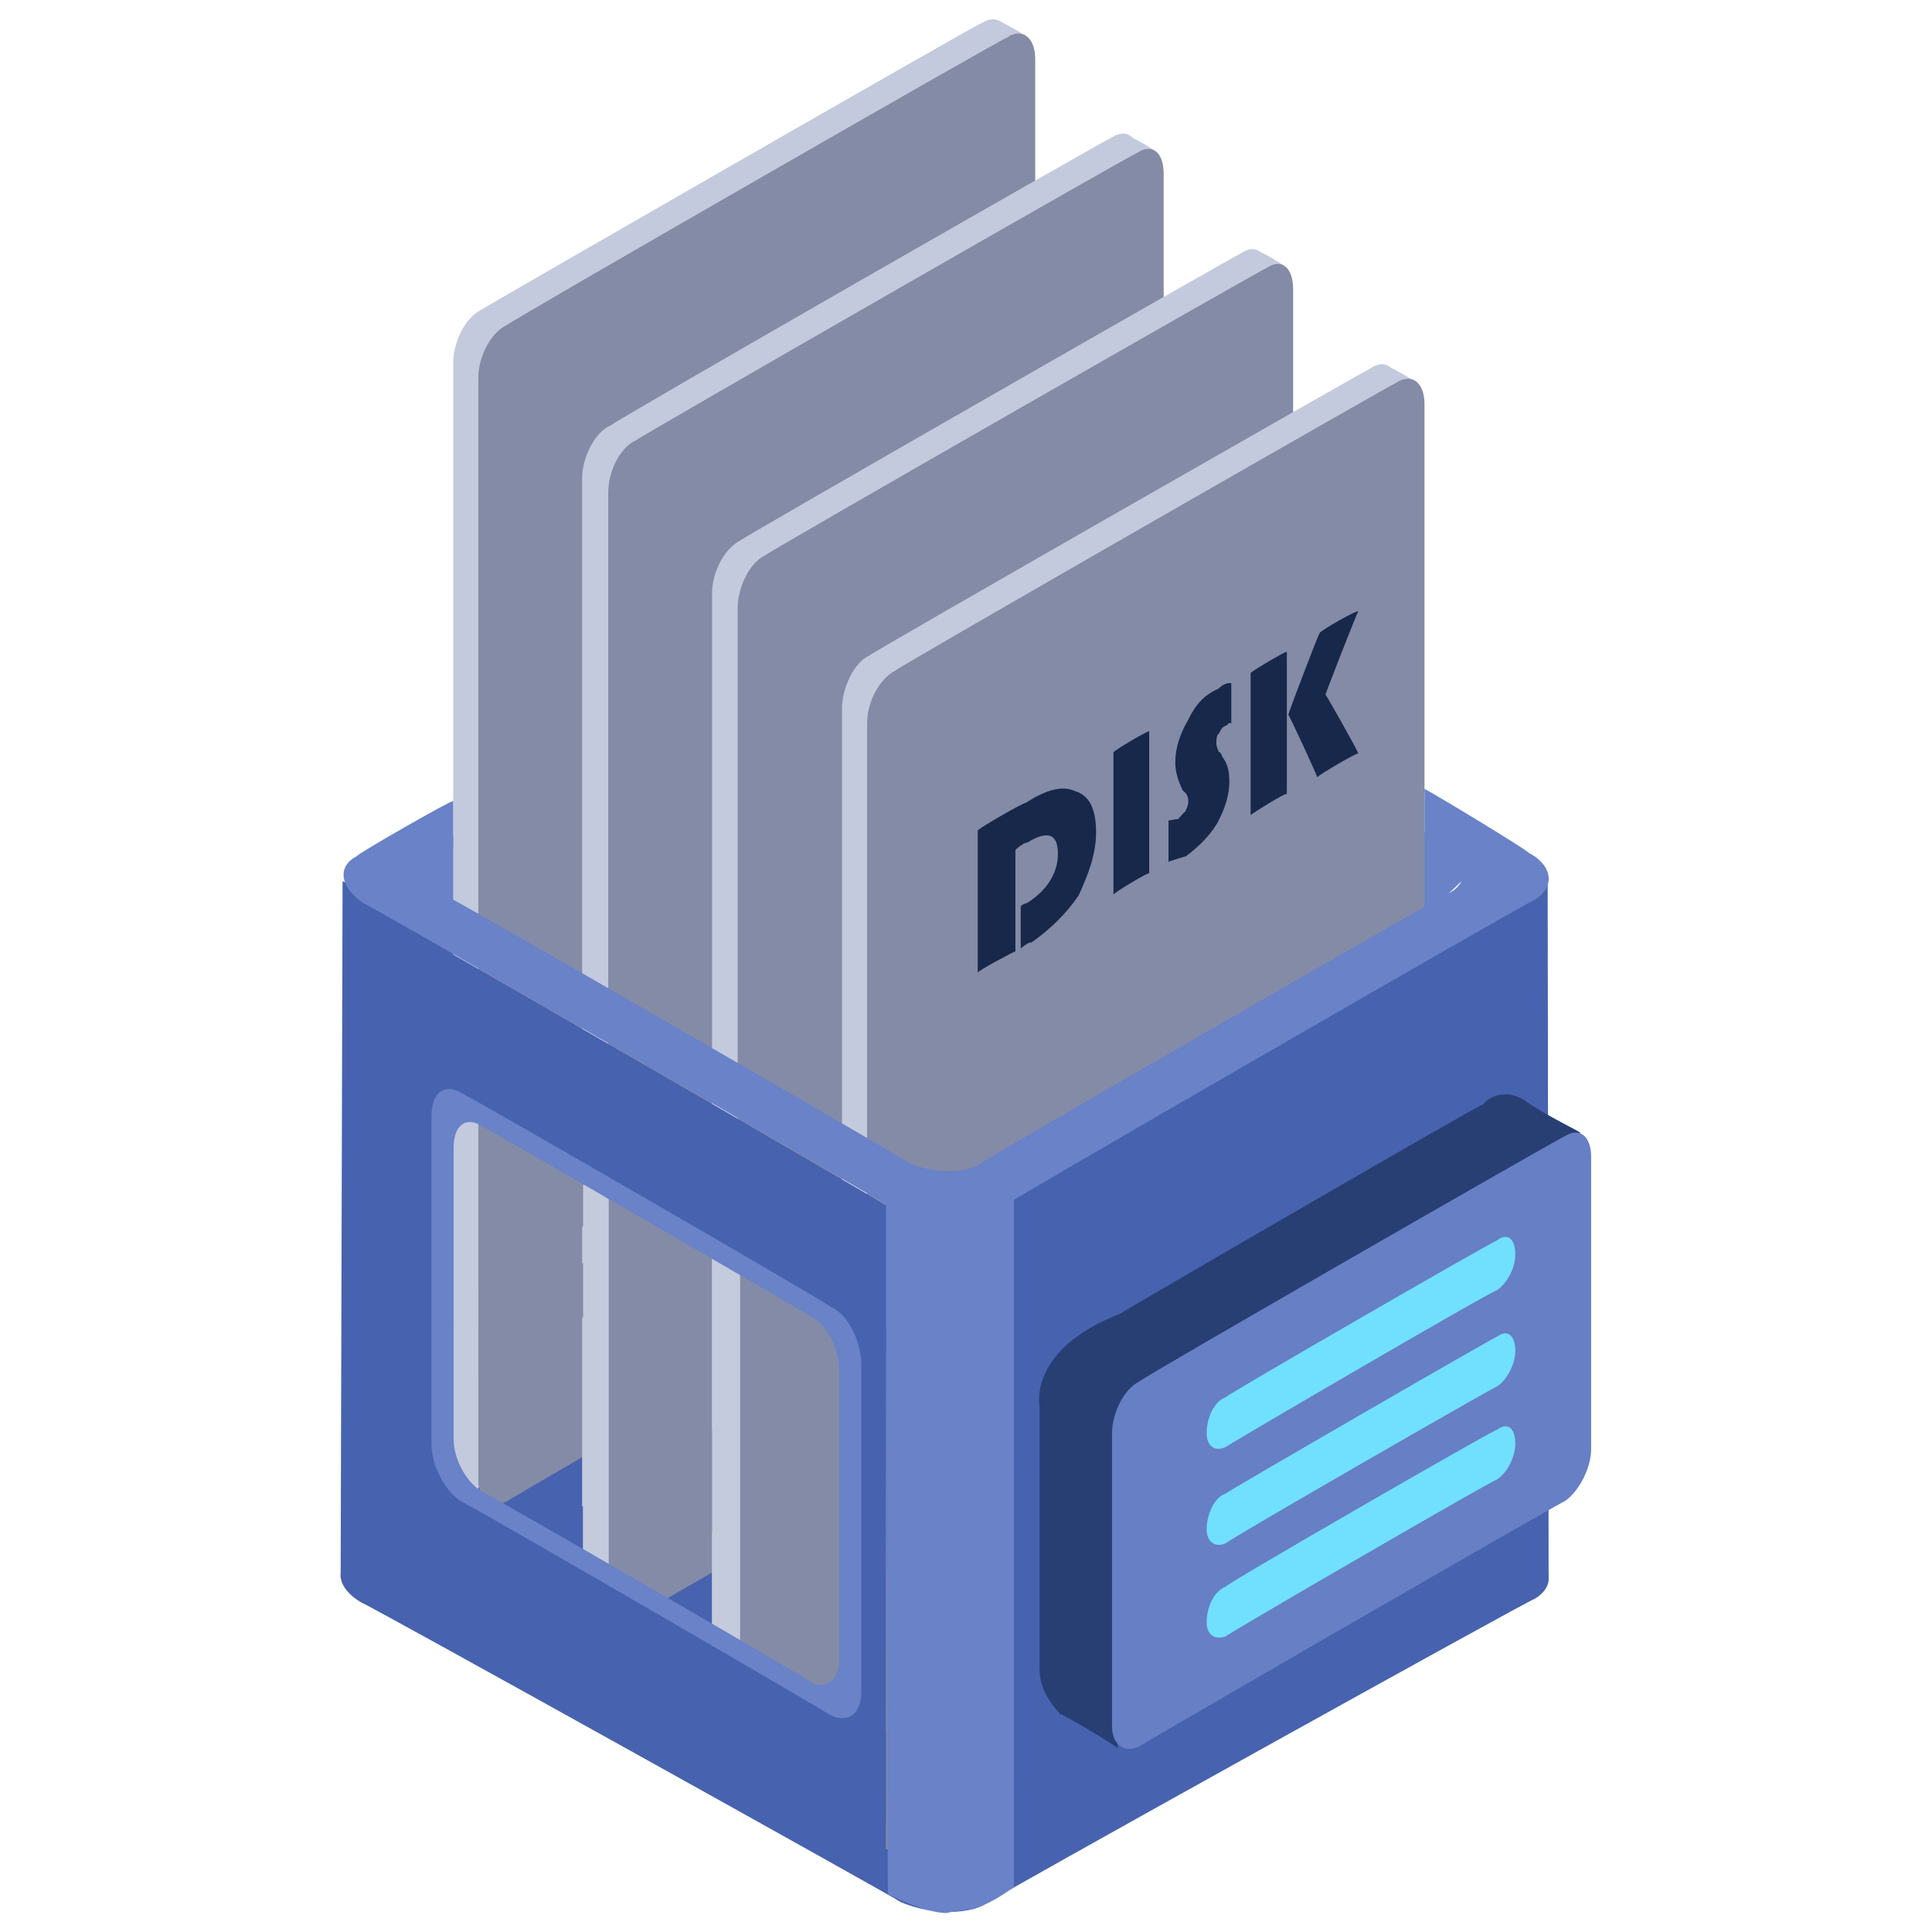 <svg xmlns="http://www.w3.org/2000/svg" version="1.1" xmlns:xlink="http://www.w3.org/1999/xlink" width="100%" height="100%" id="svgWorkerArea" viewBox="0 0 400 400" xmlns:artdraw="https://artdraw.muisca.co" style="background: white;"><defs id="defsdoc"><pattern id="patternBool" x="0" y="0" width="10" height="10" patternUnits="userSpaceOnUse" patternTransform="rotate(35)"><circle cx="5" cy="5" r="4" style="stroke: none;fill: #ff000070;"></circle></pattern></defs><g id="fileImp-375086933" class="cosito"><path id="pathImp-897310463" fill="#4762AF" class="grouped" d="M70.928 182.446C70.928 181.903 70.528 326.403 70.528 326.668 70.528 326.403 195.528 395.503 195.528 395.836 195.528 395.503 195.528 251.603 195.528 251.935 195.528 251.603 70.928 181.903 70.928 182.446 70.928 181.903 70.928 181.903 70.928 182.446"></path><path id="pathImp-291528855" fill="#6982C8" class="grouped" d="M289.428 170.811C289.428 170.403 308.628 176.603 308.628 176.869 308.628 176.603 292.728 191.803 292.728 192.084 292.728 191.803 289.428 170.403 289.428 170.811 289.428 170.403 289.428 170.403 289.428 170.811M95.228 171.829C95.228 171.603 85.428 180.603 85.428 180.98 85.428 180.603 93.828 188.303 93.828 188.697 93.828 188.303 95.228 171.603 95.228 171.829 95.228 171.603 95.228 171.603 95.228 171.829"></path><path id="pathImp-233493993" fill="#4762AF" class="grouped" d="M204.728 259.724C199.828 256.503 191.928 256.303 187.928 258.958 187.928 258.603 73.428 322.103 73.428 322.467 69.028 324.503 69.728 328.803 74.828 331.793 74.828 331.403 186.428 393.503 186.428 393.774 191.728 396.103 199.028 396.603 203.428 394.539 203.428 394.103 317.728 330.603 317.728 331.03 322.128 328.403 321.428 324.103 316.428 321.704 316.428 321.503 204.728 259.503 204.728 259.724 204.728 259.503 204.728 259.503 204.728 259.724"></path><path id="pathImp-806269496" fill="#C4CADD" class="grouped" d="M208.928 9.131C208.928 4.703 206.428 2.803 203.228 4.78 203.228 4.403 99.428 64.103 99.428 64.258 96.428 65.803 93.828 70.603 93.828 75.217 93.828 74.903 93.828 303.303 93.828 303.483 93.828 307.503 96.428 309.403 99.428 307.834 99.428 307.503 203.228 248.003 203.228 248.356 206.428 246.303 208.928 241.103 208.928 237.398 208.928 237.103 208.928 8.803 208.928 9.131 208.928 8.803 208.928 8.803 208.928 9.131"></path><path id="pathImp-438601317" fill="#C4CADD" class="grouped" d="M206.728 4.328C206.728 4.103 212.328 7.203 212.328 7.498 212.328 7.203 205.928 9.903 205.928 10.36 205.928 9.903 203.428 7.103 203.428 7.306 203.428 7.103 206.728 4.103 206.728 4.328 206.728 4.103 206.728 4.103 206.728 4.328"></path><path id="pathImp-968357597" fill="#848BA6" class="grouped" d="M214.328 12.172C214.328 7.703 211.528 5.603 208.428 7.819 208.428 7.403 104.928 66.903 104.928 67.297 101.528 68.903 99.028 73.903 99.028 78.258 99.028 77.903 99.028 306.103 99.028 306.522 99.028 310.503 101.528 312.403 104.928 310.873 104.928 310.503 208.428 251.003 208.428 251.397 211.528 249.303 214.328 244.503 214.328 240.436 214.328 240.103 214.328 11.803 214.328 12.172 214.328 11.803 214.328 11.803 214.328 12.172"></path><path id="pathImp-296197748" fill="#C4CADD" class="grouped" d="M235.828 32.965C235.828 28.303 233.228 26.303 229.928 28.614 229.928 28.303 126.428 87.603 126.428 88.09 123.228 89.403 120.528 94.603 120.528 99.051 120.528 98.603 120.528 327.003 120.528 327.315 120.528 331.303 123.228 333.103 126.428 331.668 126.428 331.403 229.928 271.903 229.928 272.19 233.228 270.003 235.828 265.303 235.828 261.229 235.828 260.803 235.828 32.703 235.828 32.965 235.828 32.703 235.828 32.703 235.828 32.965"></path><path id="pathImp-549912713" fill="#C4CADD" class="grouped" d="M233.428 28.162C233.428 27.803 239.028 30.903 239.028 31.332 239.028 30.903 232.828 33.903 232.828 34.192 232.828 33.903 230.228 30.803 230.228 31.14 230.228 30.803 233.428 27.803 233.428 28.162 233.428 27.803 233.428 27.803 233.428 28.162"></path><path id="pathImp-898524776" fill="#848BA6" class="grouped" d="M240.928 36.004C240.928 31.403 238.428 29.603 235.428 31.653 235.428 31.303 131.728 90.803 131.728 91.131 128.428 92.603 125.928 97.403 125.928 102.09 125.928 101.803 125.928 330.003 125.928 330.356 125.928 334.303 128.428 336.103 131.728 334.707 131.728 334.503 235.428 274.803 235.428 275.231 238.428 273.003 240.928 268.303 240.928 264.27 240.928 264.003 240.928 35.703 240.928 36.004 240.928 35.703 240.928 35.703 240.928 36.004"></path><path id="pathImp-540263995" fill="#C4CADD" class="grouped" d="M262.628 56.799C262.628 52.303 259.928 50.303 256.928 52.449 256.928 52.203 153.228 111.603 153.228 111.924 150.028 113.603 147.428 118.303 147.428 122.885 147.428 122.603 147.428 350.903 147.428 351.149 147.428 355.003 150.028 357.003 153.228 355.502 153.228 355.103 256.928 295.603 256.928 296.024 259.928 294.003 262.628 288.903 262.628 285.063 262.628 284.903 262.628 56.403 262.628 56.799 262.628 56.403 262.628 56.403 262.628 56.799"></path><path id="pathImp-626586174" fill="#C4CADD" class="grouped" d="M260.228 51.994C260.228 51.603 265.928 54.803 265.928 55.166 265.928 54.803 259.928 57.803 259.928 58.026 259.928 57.803 257.228 54.803 257.228 54.972 257.228 54.803 260.228 51.603 260.228 51.994 260.228 51.603 260.228 51.603 260.228 51.994"></path><path id="pathImp-300221967" fill="#848BA6" class="grouped" d="M267.728 59.838C267.728 55.303 265.228 53.403 262.228 55.487 262.228 55.203 158.428 114.603 158.428 114.965 155.328 116.403 152.728 121.403 152.728 125.924 152.728 125.603 152.728 353.903 152.728 354.19 152.728 358.103 155.328 360.003 158.428 358.541 158.428 358.303 262.228 298.603 262.228 299.063 265.228 297.003 267.728 292.003 267.728 288.105 267.728 287.903 267.728 59.403 267.728 59.838 267.728 59.403 267.728 59.403 267.728 59.838"></path><path id="pathImp-166377279" fill="#C4CADD" class="grouped" d="M289.428 80.633C289.428 76.103 286.728 74.103 283.728 76.28 283.728 76.103 179.928 135.403 179.928 135.758 176.928 137.103 174.328 142.303 174.328 146.719 174.328 146.403 174.328 374.503 174.328 374.983 174.328 378.903 176.928 380.903 179.928 379.334 179.928 379.003 283.728 319.503 283.728 319.858 286.728 317.603 289.428 312.603 289.428 308.898 289.428 308.503 289.428 80.403 289.428 80.633 289.428 80.403 289.428 80.403 289.428 80.633"></path><path id="pathImp-347737818" fill="#C4CADD" class="grouped" d="M286.928 75.828C286.928 75.403 292.728 78.603 292.728 79 292.728 78.603 286.728 81.603 286.728 81.86 286.728 81.603 283.928 78.403 283.928 78.806 283.928 78.403 286.928 75.403 286.928 75.828 286.928 75.403 286.928 75.403 286.928 75.828"></path><path id="pathImp-111619762" fill="#848BA6" class="grouped" d="M294.928 83.672C294.928 79.103 292.228 77.103 288.928 79.322 288.928 79.103 185.428 138.403 185.428 138.799 182.228 140.403 179.528 145.103 179.528 149.758 179.528 149.403 179.528 377.803 179.528 378.024 179.528 381.903 182.228 383.903 185.428 382.375 185.428 382.103 288.928 322.503 288.928 322.897 292.228 320.803 294.928 316.003 294.928 311.939 294.928 311.803 294.928 83.403 294.928 83.672 294.928 83.403 294.928 83.403 294.928 83.672"></path><path id="pathImp-370533955" fill="#4762AF" class="grouped" d="M194.928 250.167C194.928 250.003 320.428 181.803 320.428 181.97 320.428 181.803 320.628 327.003 320.628 327.259 320.628 327.003 194.928 300.603 194.928 300.832 194.928 300.603 194.928 250.003 194.928 250.167 194.928 250.003 194.928 250.003 194.928 250.167"></path><path id="pathImp-607140165" fill="#6982C8" class="grouped" d="M183.228 247.808C183.228 247.503 209.928 246.503 209.928 246.698 209.928 246.503 209.928 390.403 209.928 390.839 209.928 390.403 206.728 393.503 201.428 395.298 199.928 395.503 197.928 395.603 195.928 396.078 192.328 396.003 188.028 394.103 183.828 392.214 183.828 392.003 183.228 247.503 183.228 247.808 183.228 247.503 183.228 247.503 183.228 247.808"></path><path id="pathImp-818134675" fill="#4762AF" class="grouped" d="M183.428 249.578C183.428 249.303 91.228 196.003 91.228 196.197 91.228 196.003 91.228 226.903 91.228 227.023 91.228 226.903 183.428 280.003 183.428 280.404 183.428 280.003 183.428 249.303 183.428 249.578 183.428 249.303 183.428 249.303 183.428 249.578M183.428 358.728C183.428 358.303 91.228 305.003 91.228 305.348 91.228 305.003 91.228 337.003 91.228 337.289 91.228 337.003 183.428 390.303 183.428 390.67 183.428 390.303 183.428 358.303 183.428 358.728 183.428 358.303 183.428 358.303 183.428 358.728"></path><path id="pathImp-847926327" fill="#4762AF" class="grouped" d="M183.428 274.126C183.428 273.903 176.228 269.503 176.228 269.819 176.228 269.503 176.228 372.603 176.228 372.966 176.228 372.603 183.428 377.003 183.428 377.273 183.428 377.003 183.428 273.903 183.428 274.126 183.428 273.903 183.428 273.903 183.428 274.126"></path><path id="pathImp-876802552" fill="#6982C8" class="grouped" d="M93.828 165.86C93.828 165.403 93.828 175.103 93.828 175.429 93.828 175.103 91.228 176.603 91.228 176.896 87.428 178.803 87.928 182.403 92.028 185.299 92.028 184.903 188.028 240.403 188.028 240.628 192.328 242.803 198.828 243.103 202.428 241.233 202.428 240.803 300.428 184.403 300.428 184.696 304.228 182.303 303.728 178.403 299.428 176.293 299.428 175.903 294.928 173.303 294.928 173.573 294.928 173.303 294.928 163.103 294.928 163.363 294.928 163.103 316.428 176.103 316.428 176.516 321.428 179.103 322.128 183.603 317.728 186.296 317.728 185.903 203.828 251.603 203.828 252.083 199.228 254.303 191.728 253.903 186.828 251.383 186.828 251.003 75.228 186.603 75.228 186.997 70.328 183.603 69.728 179.403 73.928 177.219 73.928 176.803 93.828 165.403 93.828 165.86 93.828 165.403 93.828 165.403 93.828 165.86"></path><path id="pathImp-31720899" fill="#4762AF" class="grouped" d="M209.928 301.139C209.928 300.903 209.928 370.803 209.928 371.141 209.928 370.803 305.928 321.803 305.928 322.257 305.928 321.803 209.928 300.903 209.928 301.139 209.928 300.903 209.928 300.903 209.928 301.139M120.728 321.101C120.728 320.903 120.728 311.603 120.728 311.824 120.728 311.603 112.728 316.103 112.728 316.523 112.728 316.103 120.728 320.903 120.728 321.101 120.728 320.903 120.728 320.903 120.728 321.101"></path><path id="pathImp-112460250" fill="#848BA6" class="grouped" d="M126.028 308.766C126.028 308.503 173.428 280.403 173.428 280.748 173.428 280.403 173.728 302.003 173.728 302.256 173.728 302.003 130.928 326.603 130.928 326.979 130.928 326.603 126.028 324.003 126.028 324.28 126.028 324.003 126.028 308.503 126.028 308.766 126.028 308.503 126.028 308.503 126.028 308.766M153.228 321.291C153.228 320.903 173.728 309.103 173.728 309.436 173.728 309.103 173.728 351.503 173.728 351.904 173.728 351.503 153.228 339.903 153.228 340.05 153.228 339.903 153.228 320.903 153.228 321.291 153.228 320.903 153.228 320.903 153.228 321.291"></path><path id="pathImp-119349603" fill="#C4CADD" class="grouped" d="M99.028 232.867C99.028 232.503 93.828 230.003 93.828 230.174 93.828 230.003 93.828 306.103 93.828 306.491 93.828 306.103 99.028 310.603 99.028 310.929 99.028 310.603 99.028 232.503 99.028 232.867 99.028 232.503 99.028 232.503 99.028 232.867"></path><path id="pathImp-698054276" fill="#848BA6" class="grouped" d="M99.028 232.867C99.028 232.503 128.428 249.303 128.428 249.653 128.428 249.303 99.028 266.303 99.028 266.596 99.028 266.303 99.028 232.503 99.028 232.867 99.028 232.503 99.028 232.503 99.028 232.867M99.028 274.265C99.028 273.903 99.028 285.303 99.028 285.468 99.028 285.303 144.528 258.903 144.528 259.037 144.528 258.903 135.028 253.103 135.028 253.548 135.028 253.103 99.028 273.903 99.028 274.265 99.028 273.903 99.028 273.903 99.028 274.265"></path><path id="pathImp-23969133" fill="#C4CBDC" class="grouped" d="M120.728 245.236C120.728 245.003 120.728 320.803 120.728 320.987 120.728 320.803 126.028 323.803 126.028 324.176 126.028 323.803 126.028 248.003 126.028 248.383 126.028 248.003 120.728 245.003 120.728 245.236 120.728 245.003 120.728 245.003 120.728 245.236M147.428 260.745C147.428 260.403 147.428 336.103 147.428 336.634 147.428 336.103 153.228 339.503 153.228 339.9 153.228 339.503 153.228 263.603 153.228 263.91 153.228 263.603 147.428 260.403 147.428 260.745 147.428 260.403 147.428 260.403 147.428 260.745"></path><path id="pathImp-702641848" fill="#6982C8" class="grouped" d="M89.328 271.362C89.328 271.003 93.928 273.903 93.928 274.065 93.928 273.903 93.928 297.603 93.928 298.018 93.928 302.003 96.428 306.803 99.828 308.868 99.828 308.503 168.028 348.003 168.028 348.323 170.928 349.803 173.728 347.803 173.728 343.999 173.728 343.803 173.728 319.503 173.728 320.046 173.728 319.503 178.328 322.503 178.328 322.749 178.328 322.503 178.328 349.903 178.328 350.273 178.328 354.803 175.528 356.903 171.928 355.103 171.928 354.903 95.728 310.603 95.728 311.008 92.028 308.803 89.328 303.303 89.328 298.884 89.328 298.603 89.328 271.003 89.328 271.362 89.328 271.003 89.328 271.003 89.328 271.362"></path><path id="pathImp-777990156" fill="#6982C8" class="grouped" d="M178.328 322.939C178.328 322.803 173.728 319.903 173.728 320.234 173.728 319.903 173.728 283.303 173.728 283.501 173.728 279.003 170.928 274.103 168.028 272.653 168.028 272.503 99.828 233.003 99.828 233.199 96.428 231.003 93.928 233.003 93.928 237.52 93.928 237.303 93.928 273.903 93.928 274.255 93.928 273.903 89.328 271.303 89.328 271.55 89.328 271.303 89.328 231.003 89.328 231.249 89.328 226.103 92.028 224.103 95.728 226.416 95.728 226.103 171.928 270.103 171.928 270.511 175.528 272.103 178.328 277.603 178.328 282.636 178.328 282.403 178.328 322.803 178.328 322.939 178.328 322.803 178.328 322.803 178.328 322.939"></path><path id="pathImp-598036280" fill="#273F73" class="grouped" d="M215.228 345.607C215.228 345.103 215.228 290.903 215.228 291.256 215.228 290.903 212.828 279.403 231.928 271.994 231.928 271.803 307.228 228.103 307.228 228.566 307.228 228.103 311.228 224.503 316.228 228.241 320.928 231.403 327.228 234.303 327.228 234.565 327.228 234.303 239.728 285.503 239.028 285.339 238.428 284.503 231.428 287.103 231.428 298.406 231.428 298.003 231.428 361.603 231.428 361.999 231.428 361.603 219.428 354.503 219.428 354.87 219.428 354.503 215.228 351.003 215.228 345.607 215.228 345.103 215.228 345.103 215.228 345.607"></path><path id="pathImp-28478187" fill="#677FC4" class="grouped" d="M329.428 239.56C329.428 235.103 326.928 233.303 323.928 235.274 323.928 235.003 235.828 285.603 235.828 286.054 232.828 287.503 230.228 292.403 230.228 296.884 230.228 296.503 230.228 357.003 230.228 357.335 230.228 361.303 232.828 363.003 235.828 361.619 235.828 361.403 323.928 310.503 323.928 310.839 326.928 308.803 329.428 303.903 329.428 300.012 329.428 299.503 329.428 239.303 329.428 239.56 329.428 239.303 329.428 239.303 329.428 239.56"></path><path id="pathImp-881659567" fill="#71E0FF" class="grouped" d="M313.728 259.747C313.728 256.503 312.128 255.103 309.928 256.826 309.928 256.503 253.728 288.903 253.728 289.318 251.428 290.103 249.828 293.503 249.828 296.698 249.828 299.403 251.428 300.603 253.728 299.618 253.728 299.403 309.928 266.603 309.928 267.126 312.128 265.603 313.728 262.403 313.728 259.747 313.728 259.503 313.728 259.503 313.728 259.747M313.728 279.678C313.728 276.503 312.128 275.103 309.928 276.758 309.928 276.503 253.728 309.003 253.728 309.25 251.428 310.003 249.828 313.503 249.828 316.63 249.828 319.103 251.428 320.503 253.728 319.55 253.728 319.103 309.928 286.803 309.928 287.058 312.128 285.603 313.728 282.303 313.728 279.678 313.728 279.403 313.728 279.403 313.728 279.678M313.728 298.938C313.728 295.603 312.128 294.403 309.928 296.018 309.928 295.603 253.728 328.003 253.728 328.51 251.428 329.403 249.828 332.603 249.828 335.891 249.828 338.403 251.428 339.603 253.728 338.812 253.728 338.503 309.928 305.903 309.928 306.32 312.128 304.903 313.728 301.503 313.728 298.938 313.728 298.603 313.728 298.603 313.728 298.938"></path><path id="pathImp-146024437" fill="#17284A" class="grouped" d="M210.228 176.022C210.228 175.803 210.228 196.803 210.228 196.992 210.228 196.803 202.428 201.003 202.428 201.368 202.428 201.003 202.428 171.603 202.428 171.95 202.428 171.603 212.328 165.903 212.328 166.25 216.728 163.403 220.028 162.603 222.528 163.78 225.428 164.603 226.928 167.303 226.928 172.315 226.928 176.603 225.528 180.603 223.328 185.376 220.828 189.103 217.428 192.403 213.528 195.15 213.228 195.003 212.328 195.503 211.328 196.368 211.328 196.003 211.328 187.403 211.328 187.725 211.328 187.403 212.528 186.903 212.528 187.024 216.928 184.303 219.028 180.603 219.028 176.798 219.028 172.603 216.928 171.803 212.528 174.547 212.528 174.103 210.228 175.803 210.228 176.022 210.228 175.803 210.228 175.803 210.228 176.022M237.928 151.42C237.928 151.103 237.928 180.403 237.928 180.84 237.928 180.403 230.528 184.903 230.528 185.214 230.528 184.903 230.528 155.403 230.528 155.796 230.528 155.403 237.928 151.103 237.928 151.42 237.928 151.103 237.928 151.103 237.928 151.42M254.928 141.442C254.928 141.103 254.928 149.603 254.928 149.827 254.728 149.603 254.428 149.603 253.928 150.235 253.328 150.303 252.828 150.803 252.428 151.821 251.928 152.103 251.828 152.903 251.828 153.942 251.828 154.103 251.928 154.903 252.428 155.796 252.428 155.403 253.028 156.303 253.028 156.626 254.028 157.903 254.528 159.403 254.528 161.799 254.528 164.403 253.728 167.303 251.928 170.586 250.228 173.303 248.028 175.403 245.528 177.284 244.328 177.603 242.928 178.103 241.928 178.404 241.928 178.103 241.928 169.603 241.928 169.892 242.528 169.803 243.328 169.603 243.928 169.579 244.528 168.903 244.928 168.403 245.428 167.969 245.928 166.903 246.028 166.403 246.028 165.937 246.028 165.303 245.928 164.403 244.928 163.728 243.928 161.803 243.328 159.803 243.328 157.811 243.328 154.903 244.328 151.903 245.928 149.163 247.528 145.803 249.428 143.803 252.228 142.616 253.028 141.803 254.028 141.303 254.928 141.442 254.928 141.103 254.928 141.103 254.928 141.442M281.228 126.583C281.228 126.103 274.428 143.603 274.428 143.803 274.428 143.603 281.228 155.603 281.228 156.024 281.228 155.603 272.728 160.603 272.728 160.935 272.728 160.603 266.728 147.603 266.728 148.016 266.728 147.603 273.228 130.603 273.228 131.076 273.228 130.603 281.228 126.103 281.228 126.583 281.228 126.103 281.228 126.103 281.228 126.583M266.428 134.976C266.428 134.603 266.428 163.903 266.428 164.396 266.428 163.903 258.928 168.603 258.928 168.77 258.928 168.603 258.928 139.103 258.928 139.352 258.928 139.103 266.428 134.603 266.428 134.976 266.428 134.603 266.428 134.603 266.428 134.976"></path></g></svg>